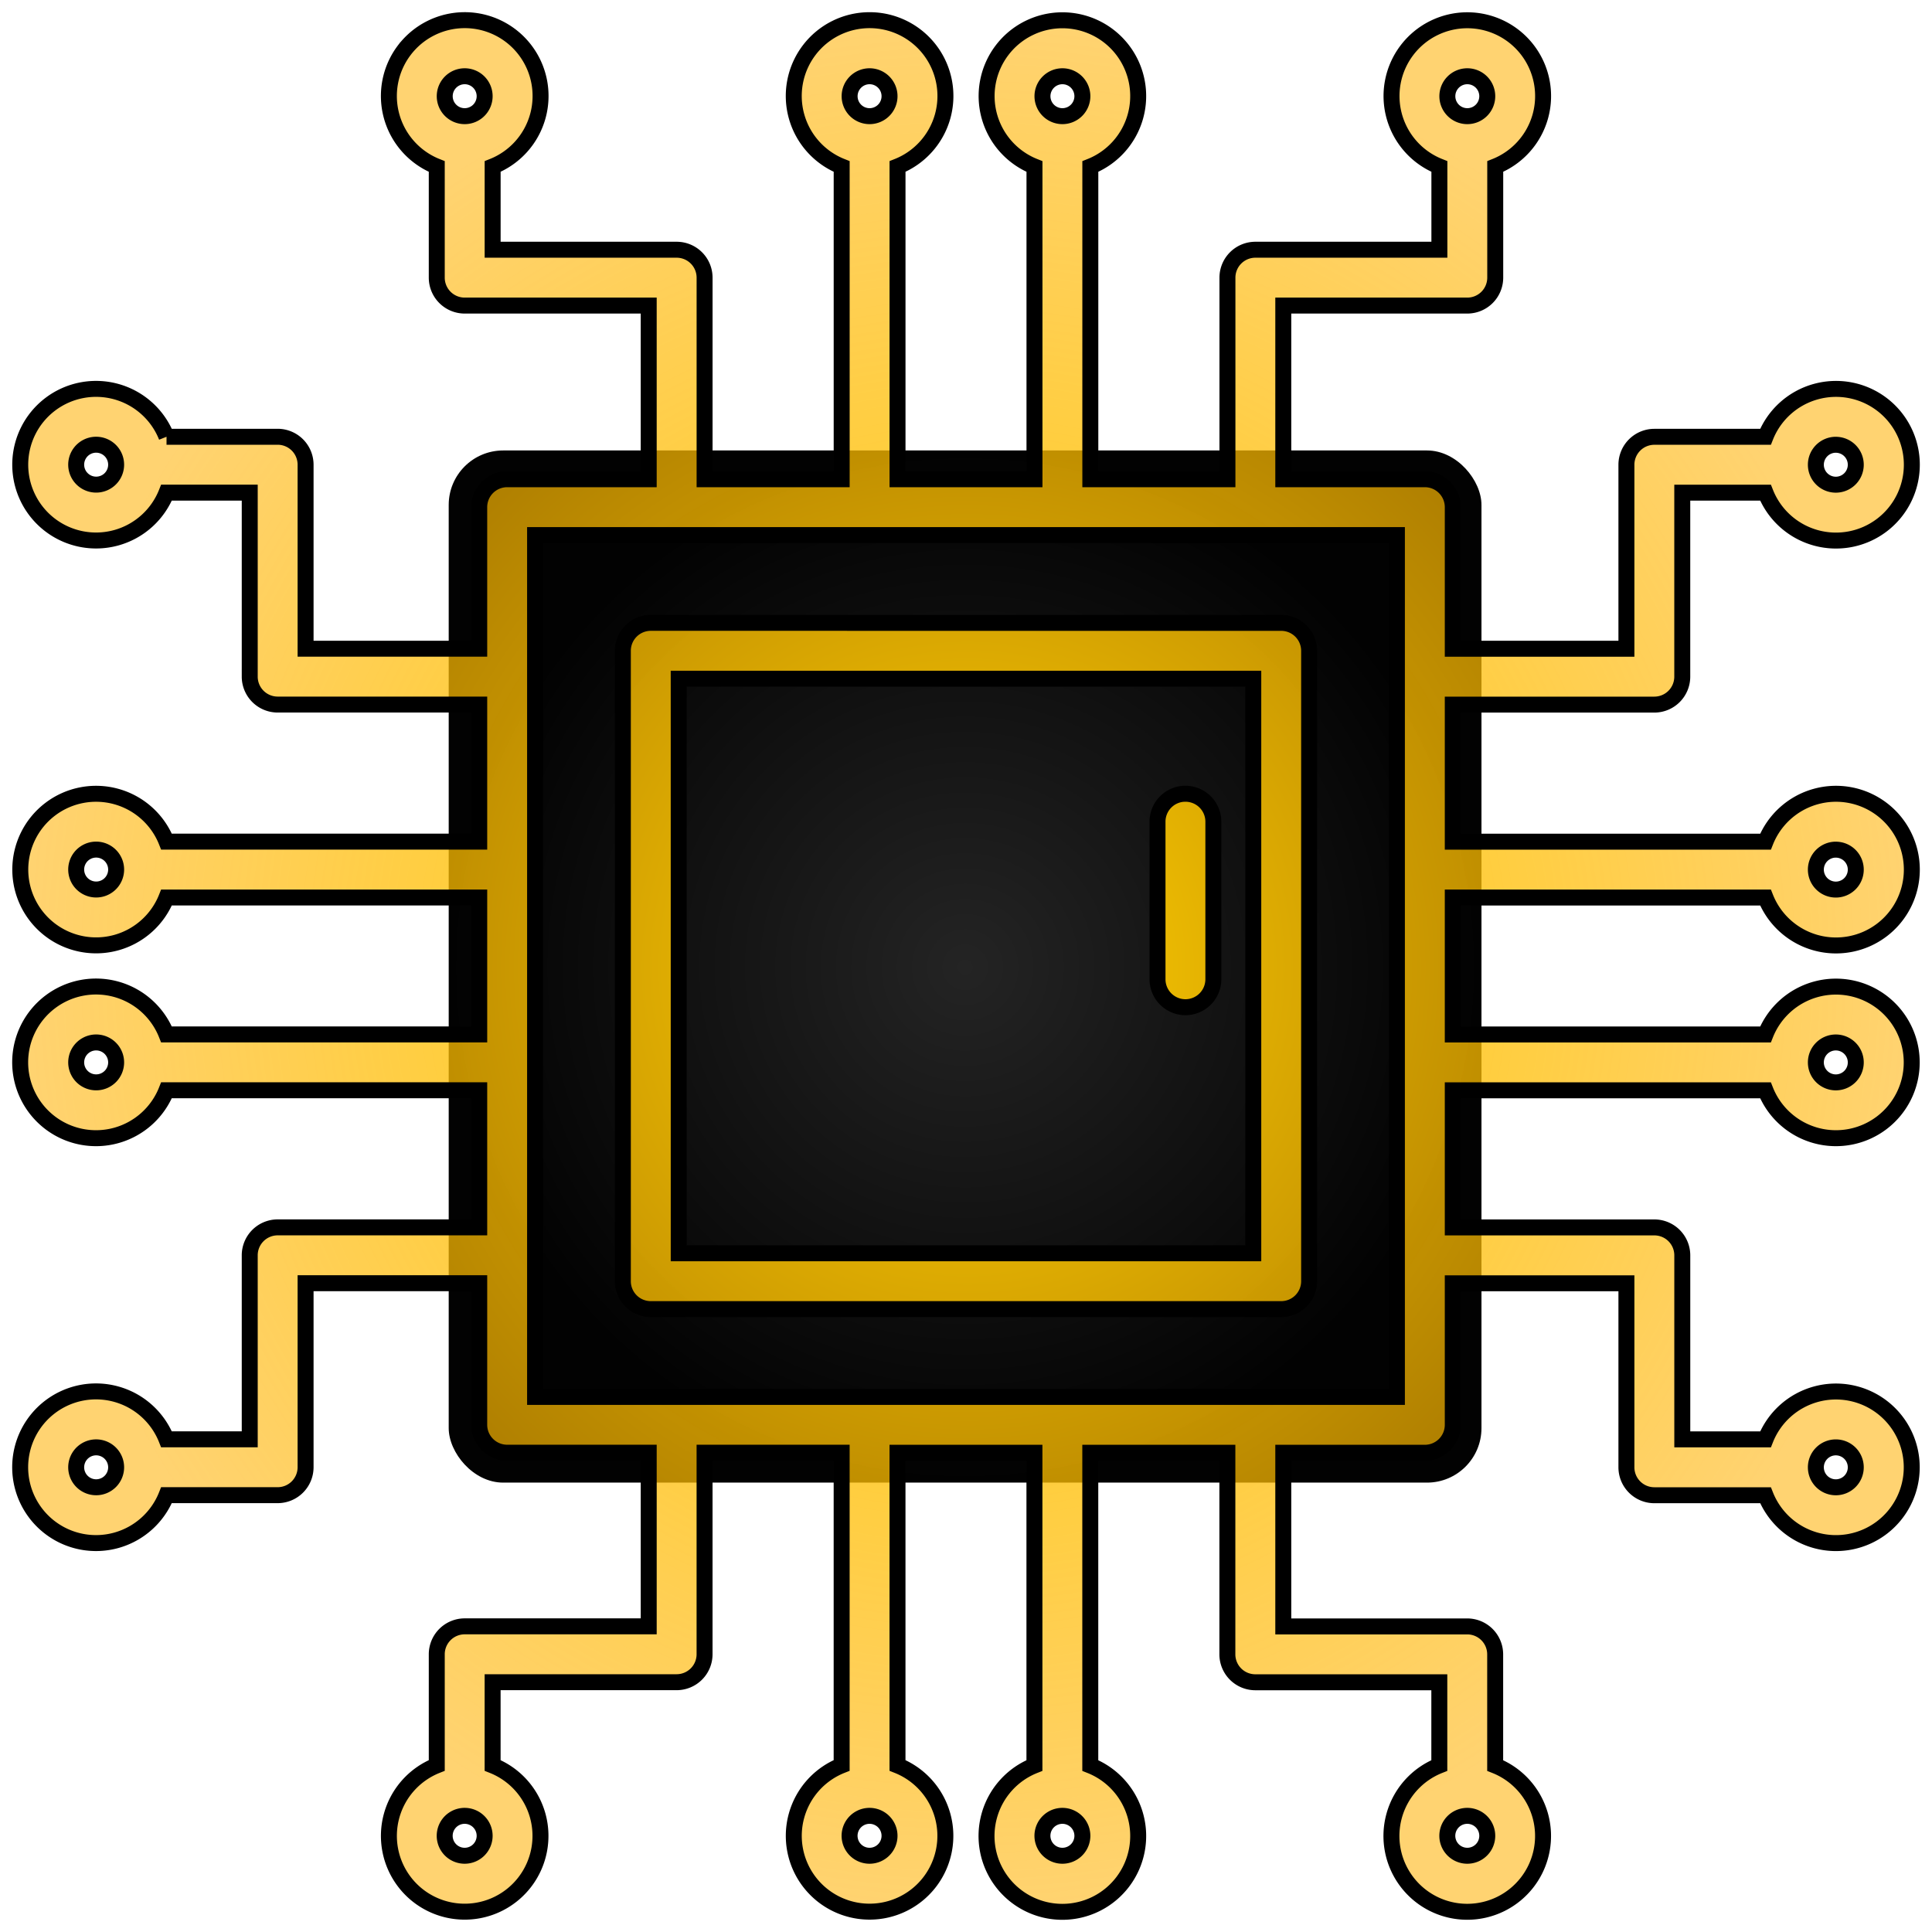 <?xml version="1.0" encoding="UTF-8" standalone="no"?>
<svg
   width="352"
   height="352"
   viewBox="0 0 88 88"
   version="1.1"
   id="svg10"
   sodipodi:docname="chip-simple.svg"
   inkscape:version="1.1 (1:1.1+202105261517+ce6663b3b7)"
   inkscape:export-filename="/home/sam/Obrázky/chip.png"
   inkscape:export-xdpi="96"
   inkscape:export-ydpi="96"
   xmlns:inkscape="http://www.inkscape.org/namespaces/inkscape"
   xmlns:sodipodi="http://sodipodi.sourceforge.net/DTD/sodipodi-0.dtd"
   xmlns:xlink="http://www.w3.org/1999/xlink"
   xmlns="http://www.w3.org/2000/svg"
   xmlns:svg="http://www.w3.org/2000/svg">
  <defs
     id="defs14">
    <linearGradient
       inkscape:collect="always"
       id="linearGradient8662">
      <stop
         style="stop-color:#242424;stop-opacity:1"
         offset="0"
         id="stop8658" />
      <stop
         style="stop-color:#020202;stop-opacity:1"
         offset="1"
         id="stop8660" />
    </linearGradient>
    <linearGradient
       inkscape:collect="always"
       id="linearGradient7476">
      <stop
         style="stop-color:#ffcf00;stop-opacity:1;"
         offset="0"
         id="stop7472" />
      <stop
         style="stop-color:#ffb000;stop-opacity:0.558"
         offset="1"
         id="stop7474" />
    </linearGradient>
    <linearGradient
       inkscape:collect="always"
       id="linearGradient6112">
      <stop
         style="stop-color:#ffcf00;stop-opacity:0.703"
         offset="0"
         id="stop6108" />
      <stop
         style="stop-color:#ffd000;stop-opacity:0.711"
         offset="1"
         id="stop6110" />
    </linearGradient>
    <radialGradient
       inkscape:collect="always"
       xlink:href="#linearGradient6112"
       id="radialGradient6114"
       cx="64"
       cy="64"
       fx="64"
       fy="64"
       r="59.262"
       gradientUnits="userSpaceOnUse" />
    <radialGradient
       inkscape:collect="always"
       xlink:href="#linearGradient7476"
       id="radialGradient7480"
       cx="256"
       cy="255.999"
       fx="256"
       fy="255.999"
       r="237.049"
       gradientTransform="matrix(0.182,0,0,0.182,17.475,17.475)"
       gradientUnits="userSpaceOnUse" />
    <radialGradient
       inkscape:collect="always"
       xlink:href="#linearGradient8662"
       id="radialGradient8666"
       cx="63.942"
       cy="64.034"
       fx="63.942"
       fy="64.034"
       r="32.355"
       gradientTransform="matrix(0.727,0,0,0.727,17.475,17.503)"
       gradientUnits="userSpaceOnUse" />
  </defs>
  <sodipodi:namedview
     id="namedview12"
     pagecolor="#ffffff"
     bordercolor="#111111"
     borderopacity="1"
     inkscape:pageshadow="0"
     inkscape:pageopacity="0"
     inkscape:pagecheckerboard="1"
     showgrid="false"
     inkscape:zoom="1.2522671"
     inkscape:cx="193.2495"
     inkscape:cy="144.13857"
     inkscape:window-width="1862"
     inkscape:window-height="1016"
     inkscape:window-x="58"
     inkscape:window-y="27"
     inkscape:window-maximized="1"
     inkscape:current-layer="g8" />
  <g
     inkscape:groupmode="layer"
     id="layer1"
     inkscape:label="Circuit"
     style="display:inline"
     transform="translate(-20,-20)">
    <g
       id="g8"
       style="fill:url(#radialGradient6114);fill-opacity:1">
      <rect
         style="fill:url(#radialGradient8666);fill-opacity:1;stroke-width:0.542;stroke-linecap:round;stroke-linejoin:round"
         id="rect7943"
         width="47.041"
         height="47.013"
         x="40.438"
         y="40.518"
         ry="2.481"
         inkscape:export-filename="/home/sam/Obrázky/chip.png"
         inkscape:export-xdpi="96"
         inkscape:export-ydpi="96" />
      <path
         id="path2"
         style="fill:url(#radialGradient7480);fill-opacity:1;stroke:#000000;stroke-width:0.727"
         d="m 38.416,22.285 a 3.454,3.454 0 0 0 1.478,5.299 v 5.063 a 1.273,1.273 0 0 0 1.272,1.272 h 8.382 v 7.909 h -6.448 a 1.273,1.273 0 0 0 -1.272,1.272 v 6.448 H 33.919 V 41.166 a 1.273,1.273 0 0 0 -1.272,-1.272 h -5.062 a 3.453,3.453 0 1 0 0,2.544 h 3.79 v 8.382 a 1.273,1.273 0 0 0 1.272,1.272 h 9.181 v 6.244 H 27.585 a 3.452,3.452 0 1 0 0,2.544 h 14.243 v 6.237 H 27.584 a 3.454,3.454 0 1 0 0,2.544 h 14.244 v 6.244 h -9.181 a 1.273,1.273 0 0 0 -1.272,1.272 v 8.382 h -3.791 a 3.454,3.454 0 1 0 0,2.544 h 5.063 a 1.273,1.273 0 0 0 1.272,-1.272 v -8.382 h 7.909 v 6.448 a 1.273,1.273 0 0 0 1.272,1.272 h 6.448 v 7.909 h -8.382 a 1.273,1.273 0 0 0 -1.272,1.272 v 5.063 a 3.452,3.452 0 1 0 2.544,0 v -3.791 h 8.382 a 1.273,1.273 0 0 0 1.272,-1.272 v -9.181 h 6.244 v 14.243 a 3.452,3.452 0 1 0 2.544,0 V 86.172 h 6.237 v 14.244 a 3.454,3.454 0 1 0 2.544,0 V 86.172 h 6.244 v 9.181 a 1.273,1.273 0 0 0 1.272,1.272 h 8.382 v 3.791 a 3.453,3.453 0 1 0 2.544,0 V 95.353 A 1.273,1.273 0 0 0 86.834,94.081 H 78.452 v -7.909 h 6.448 A 1.273,1.273 0 0 0 86.172,84.9 v -6.448 h 7.909 v 8.382 a 1.273,1.273 0 0 0 1.272,1.272 h 5.063 a 3.452,3.452 0 1 0 0,-2.544 H 96.626 V 77.18 A 1.273,1.273 0 0 0 95.353,75.907 H 86.172 v -6.244 h 14.243 a 3.452,3.452 0 1 0 0,-2.544 H 86.172 v -6.237 h 14.244 a 3.454,3.454 0 1 0 0,-2.544 H 86.172 v -6.244 h 9.181 a 1.273,1.273 0 0 0 1.272,-1.272 v -8.382 h 3.791 a 3.454,3.454 0 1 0 0,-2.544 h -5.063 a 1.273,1.273 0 0 0 -1.272,1.272 v 8.382 H 86.172 V 43.1 A 1.273,1.273 0 0 0 84.9,41.828 H 78.452 v -7.909 h 8.382 a 1.273,1.273 0 0 0 1.272,-1.272 v -5.063 a 3.452,3.452 0 1 0 -2.544,0 v 3.791 h -8.382 a 1.273,1.273 0 0 0 -1.272,1.272 v 9.181 H 69.663 V 27.585 a 3.452,3.452 0 1 0 -2.544,0 V 41.828 H 60.881 V 27.584 a 3.454,3.454 0 1 0 -2.544,0 v 14.244 h -6.244 v -9.181 a 1.273,1.273 0 0 0 -1.272,-1.272 h -8.382 v -3.791 a 3.454,3.454 0 1 0 -4.023,-5.299 z m 2.75,1.188 a 0.909,0.909 0 1 1 -0.909,0.909 0.909,0.909 0 0 1 0.909,-0.909 z m 18.442,0 a 0.909,0.909 0 1 1 -0.909,0.909 0.909,0.909 0 0 1 0.909,-0.909 z m 8.784,0 a 0.909,0.909 0 1 1 -0.909,0.909 0.91,0.91 0 0 1 0.909,-0.909 z m 18.442,0 a 0.909,0.909 0 1 1 -0.909,0.909 0.91,0.91 0 0 1 0.909,-0.909 z m 16.785,16.784 v 0.002 a 0.909,0.909 0 1 1 -0.909,0.909 0.91,0.91 0 0 1 0.909,-0.91 z m -78.89,0.069 a 0.909,0.909 0 0 1 0.561,0.839 0.909,0.909 0 0 1 -0.909,0.909 0.909,0.909 0 1 1 0.348,-1.748 z m 19.643,4.046 h 39.255 v 39.255 H 44.372 Z m 5.27,3.998 a 1.273,1.273 0 0 0 -1.272,1.272 V 78.357 a 1.273,1.273 0 0 0 1.272,1.272 H 78.357 A 1.273,1.273 0 0 0 79.629,78.357 V 49.643 a 1.273,1.273 0 0 0 -1.272,-1.272 z m 1.272,2.544 H 77.085 V 77.085 H 50.915 Z m 23.001,5.242 a 1.272,1.272 0 0 0 -1.192,1.27 v 7.179 a 1.273,1.273 0 0 0 1.272,1.272 1.273,1.273 0 0 0 1.272,-1.272 V 57.427 A 1.272,1.272 0 0 0 73.916,56.157 Z M 103.619,58.699 v 0.002 a 0.909,0.909 0 1 1 -0.909,0.909 0.91,0.91 0 0 1 0.909,-0.91 z m -78.89,0.069 a 0.909,0.909 0 0 1 0.561,0.839 0.909,0.909 0 0 1 -0.909,0.909 0.909,0.909 0 1 1 0.348,-1.748 z m 78.89,8.715 a 0.909,0.909 0 1 1 -0.909,0.909 0.909,0.909 0 0 1 0.909,-0.909 z m -78.89,0.069 a 0.909,0.909 0 0 1 0.561,0.839 0.91,0.91 0 0 1 -0.909,0.909 0.909,0.909 0 1 1 0.348,-1.748 z M 103.619,85.926 a 0.909,0.909 0 1 1 -0.909,0.909 0.909,0.909 0 0 1 0.909,-0.909 z m -78.89,0.069 a 0.909,0.909 0 0 1 0.561,0.839 0.91,0.91 0 0 1 -0.909,0.909 0.909,0.909 0 1 1 0.348,-1.748 z m 16.785,16.784 a 0.909,0.909 0 0 1 0.561,0.839 0.91,0.91 0 0 1 -0.909,0.909 0.909,0.909 0 1 1 0.348,-1.748 z m 18.442,0 a 0.909,0.909 0 0 1 0.561,0.839 0.91,0.91 0 0 1 -0.909,0.909 0.909,0.909 0 1 1 0.348,-1.748 z m 8.784,0 a 0.909,0.909 0 0 1 0.561,0.839 0.909,0.909 0 0 1 -0.909,0.909 0.909,0.909 0 1 1 0.348,-1.748 z m 18.442,0 a 0.909,0.909 0 0 1 0.561,0.839 0.909,0.909 0 0 1 -0.909,0.909 0.909,0.909 0 1 1 0.348,-1.748 z"
         inkscape:export-filename="/home/sam/Obrázky/chip.png"
         inkscape:export-xdpi="96"
         inkscape:export-ydpi="96" />
    </g>
  </g>
</svg>
